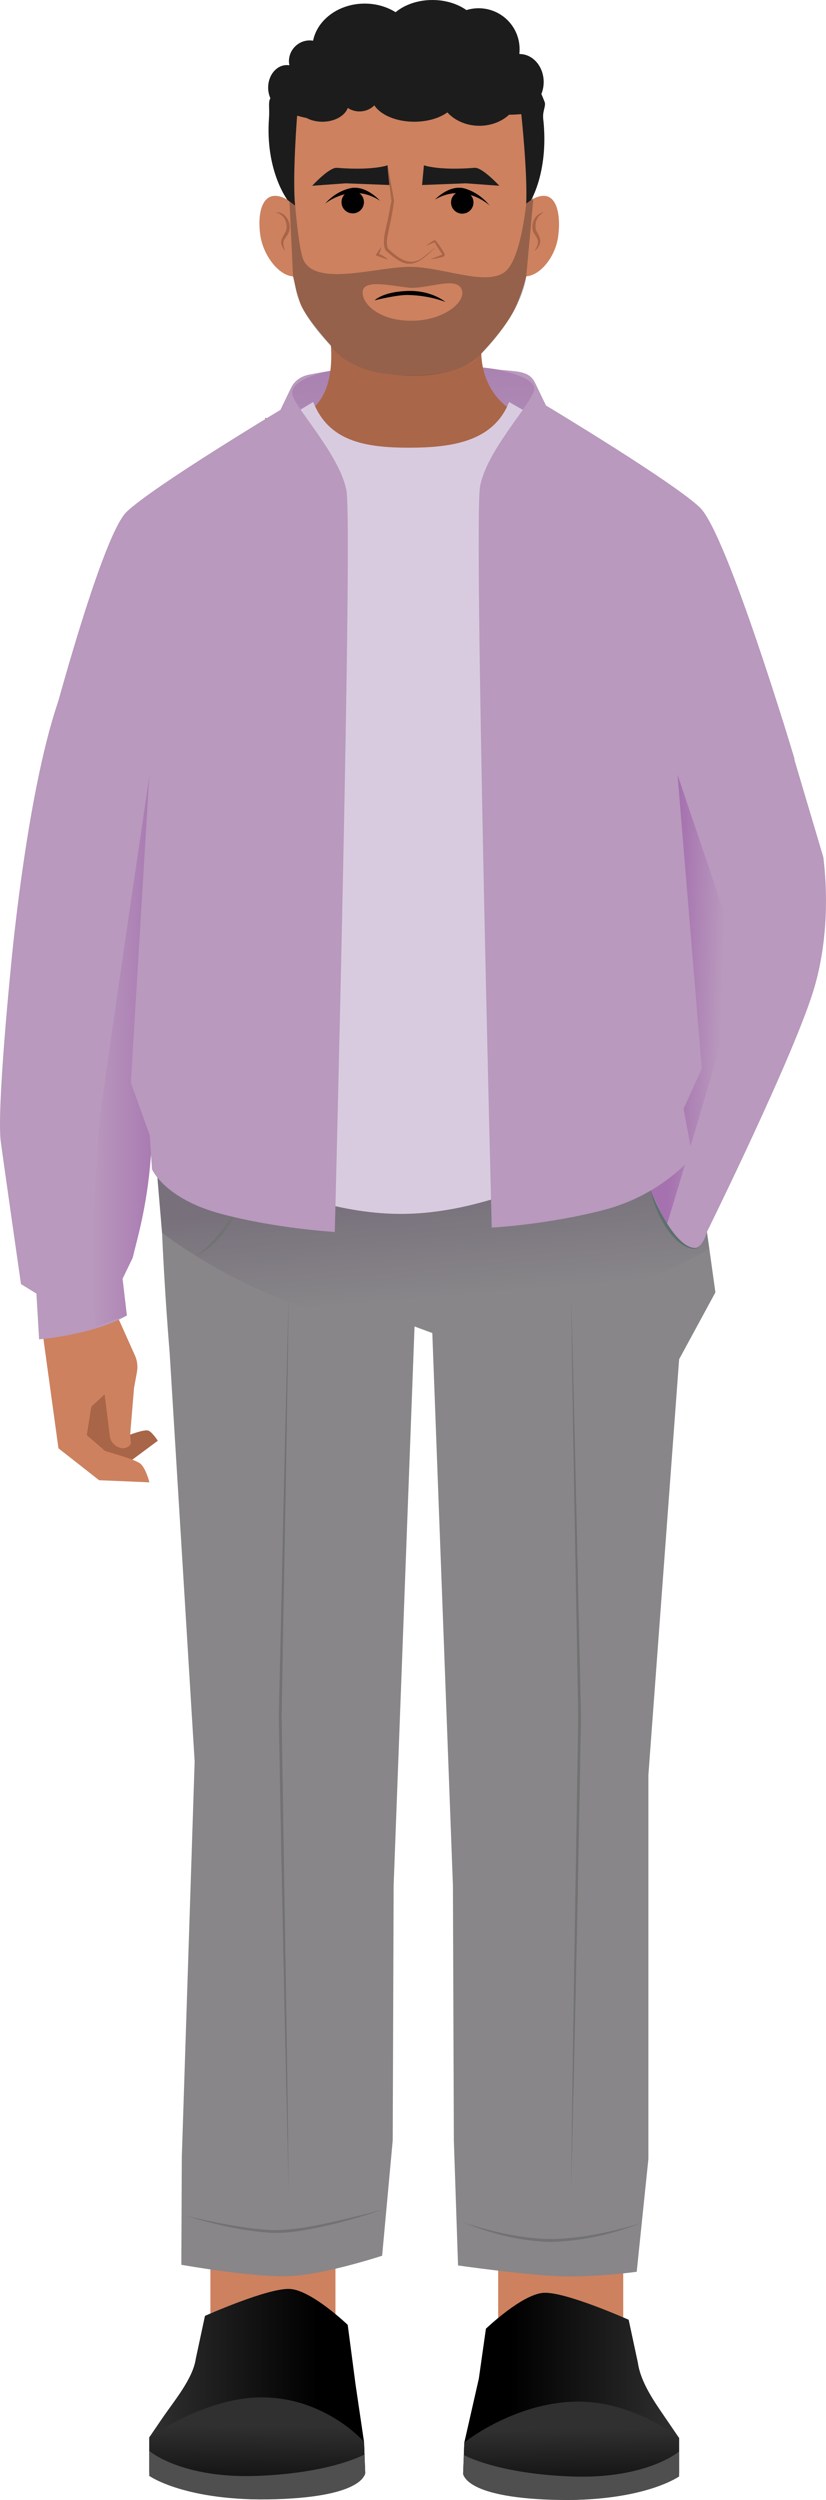 <?xml version="1.0" encoding="UTF-8"?>
<svg id="Ebene_2" data-name="Ebene 2" xmlns="http://www.w3.org/2000/svg" xmlns:xlink="http://www.w3.org/1999/xlink" viewBox="0 0 285.65 864.39">
  <defs>
    <style>
      .cls-1 {
        fill: url(#Unbenannter_Verlauf_8);
      }

      .cls-2 {
        fill: #727272;
      }

      .cls-3, .cls-4 {
        fill: #1c1c1c;
      }

      .cls-5 {
        fill: #b999bd;
      }

      .cls-6 {
        fill: #888689;
      }

      .cls-7 {
        fill: #cd815f;
      }

      .cls-8 {
        fill: #4f4f4f;
      }

      .cls-4 {
        opacity: .31;
      }

      .cls-9 {
        fill: #aa6648;
      }

      .cls-10 {
        fill: #d8cbdf;
      }

      .cls-11 {
        fill: url(#Unbenannter_Verlauf_75-2);
      }

      .cls-12 {
        fill: url(#Unbenannter_Verlauf_75-3);
      }

      .cls-13 {
        fill: url(#Unbenannter_Verlauf_75-4);
      }

      .cls-14 {
        fill: url(#Unbenannter_Verlauf_8-2);
      }

      .cls-15 {
        fill: url(#Unbenannter_Verlauf_15);
      }

      .cls-16 {
        fill: url(#Unbenannter_Verlauf_12);
      }

      .cls-17 {
        fill: url(#Unbenannter_Verlauf_75);
      }

      .cls-18 {
        fill: #5b706e;
      }

      .cls-19 {
        fill: #a86547;
      }
    </style>
    <linearGradient id="Unbenannter_Verlauf_75" data-name="Unbenannter Verlauf 75" x1="-7.36" y1="827.76" x2="67.33" y2="827.76" gradientTransform="translate(58.97)" gradientUnits="userSpaceOnUse">
      <stop offset="0" stop-color="#303030"/>
      <stop offset=".78" stop-color="#000"/>
    </linearGradient>
    <linearGradient id="Unbenannter_Verlauf_75-2" data-name="Unbenannter Verlauf 75" x1="29.92" y1="838.82" x2="29.58" y2="878.34" xlink:href="#Unbenannter_Verlauf_75"/>
    <linearGradient id="Unbenannter_Verlauf_75-3" data-name="Unbenannter Verlauf 75" x1="-11642.35" y1="828.52" x2="-11567.66" y2="828.52" gradientTransform="translate(-11407.5) rotate(-180) scale(1 -1)" xlink:href="#Unbenannter_Verlauf_75"/>
    <linearGradient id="Unbenannter_Verlauf_75-4" data-name="Unbenannter Verlauf 75" x1="-11605.07" y1="839.9" x2="-11605.41" y2="877.78" gradientTransform="translate(-11407.5) rotate(-180) scale(1 -1)" xlink:href="#Unbenannter_Verlauf_75"/>
    <linearGradient id="Unbenannter_Verlauf_15" data-name="Unbenannter Verlauf 15" x1="148.3" y1="400.79" x2="153.01" y2="457.13" gradientUnits="userSpaceOnUse">
      <stop offset=".23" stop-color="#78717c"/>
      <stop offset=".85" stop-color="#888689"/>
    </linearGradient>
    <linearGradient id="Unbenannter_Verlauf_12" data-name="Unbenannter Verlauf 12" x1="143.39" y1="186.92" x2="140.32" y2="97.68" gradientUnits="userSpaceOnUse">
      <stop offset="0" stop-color="#b999bd"/>
      <stop offset=".78" stop-color="#a77eaf"/>
    </linearGradient>
    <linearGradient id="Unbenannter_Verlauf_8" data-name="Unbenannter Verlauf 8" x1="249.83" y1="339.78" x2="232.98" y2="339.26" gradientUnits="userSpaceOnUse">
      <stop offset="0" stop-color="#b999bd"/>
      <stop offset="1" stop-color="#a571af"/>
    </linearGradient>
    <linearGradient id="Unbenannter_Verlauf_8-2" data-name="Unbenannter Verlauf 8" x1="31.43" y1="338.44" x2="59.06" y2="338.44" xlink:href="#Unbenannter_Verlauf_8"/>
  </defs>
  <g id="Aziz">
    <g>
      <rect class="cls-7" x="72.76" y="775.83" width="43.25" height="35.66" rx="5.49" ry="5.49" transform="translate(188.77 1587.33) rotate(-180)"/>
      <g>
        <path class="cls-17" d="M120.25,803.82l2.71,20.64,2.93,19.83.41,10.65c.01,4.98-23.59,9.3-38.25,9.17-13.28-.12-36.44-5.6-36.44-9.29v-12.1l4.7-6.88c3.88-5.67,10.4-13.42,11.38-20.23l3.19-14.89s21.97-9.82,29.47-9.31c7.5.52,19.9,12.41,19.9,12.41Z"/>
        <path class="cls-11" d="M51.61,842.72s19.9-14.32,39.97-13.82c21.56.54,34.31,15.39,34.31,15.39l.17,4.34s-16.25,10.1-36.32,11.32c-20.08,1.21-38.12-12.53-38.12-12.53v-4.7Z"/>
        <path class="cls-8" d="M51.61,847.42s11.19,9.61,37.34,8.62c25.71-.97,37.1-7.41,37.1-7.41l.24,6.31s.22,8.22-30.9,9.17c-31.13.96-43.78-8.07-43.78-8.07v-8.62Z"/>
      </g>
      <rect class="cls-7" x="172.28" y="777.17" width="43.25" height="35.66" rx="5.49" ry="5.49"/>
      <g>
        <path class="cls-12" d="M168.04,805.16l-2.45,17.26-5.02,22.08-.41,10.65c-.01,4.98,23.59,9.3,38.25,9.17,13.28-.12,36.44-5.6,36.44-9.29v-12.1s-4.7-6.88-4.7-6.88c-3.88-5.67-8.57-12.3-9.55-19.1l-3.19-14.89s-21.97-9.82-29.47-9.31c-7.5.52-19.9,12.41-19.9,12.41Z"/>
        <path class="cls-13" d="M234.85,842.93s-15.9-13.06-35.97-12.56c-21.56.54-38.31,14.13-38.31,14.13l-.17,4.34s16.25,10.1,36.32,11.32c20.08,1.21,38.12-12.53,38.12-12.53v-4.7Z"/>
        <path class="cls-8" d="M234.85,847.62s-11.19,9.61-37.34,8.62c-25.71-.97-37.1-7.41-37.1-7.41l-.24,6.31s-.22,8.22,30.9,9.17c31.13.96,43.78-8.07,43.78-8.07v-8.62Z"/>
      </g>
      <path class="cls-6" d="M247.4,446.82l-2.92-20.96s-5.49,8.62-11.26,1.01c-8.87-11.7-23.39-56.1-23.39-56.1h-126.89s-16.52-1.27-24.01,4.34c-7.65,5.73-.27,92.48-.27,92.48l8.65,141.42-4.44,136.9-.16,37.14s25.31,4.53,37.65,3.91c12.34-.62,31.79-7.04,31.79-7.04l3.66-39.85.32-88.16,7.23-193.28,6.14,2.27,7.13,191.02.32,88.16,1.45,43.21s21.67,3.07,34.01,3.69c12.34.62,27.78-1.51,27.78-1.51l4.04-39.01v-132.77l10.63-143.72,12.55-23.14Z"/>
      <path class="cls-15" d="M188.32,364.03l-46.94,6.75-44.4,1.32-45.2,3.47,4.25,50.65s41.68,32.73,87.33,32.43c59.27-.39,101.94-26.89,101.94-26.89l-11.78-64.25-45.2-3.47Z"/>
      <path class="cls-16" d="M97.01,141.7l3.5-7.28c1.23-2.55,3.59-4.35,6.37-4.87,7.2-1.35,22.05-4.26,36.4-4,27.14.5,39.79,4.37,39.79,4.37l3.41,6.68-12.82,19.56-46.36,7.23-27.17-7.73-3.12-13.96Z"/>
      <path class="cls-19" d="M54.58,498.13l-8.84,6.57-9.44-2.99-6.36-5.49,1.57-9.86,4.81-5.67,9.23,3.41-.53,11.93s4.98-1.93,6.32-1.38c1.34.54,3.24,3.49,3.24,3.49Z"/>
      <path class="cls-7" d="M14.66,460.33l5.55,40.42,14.06,11.04,17.4.73s-1.24-4.99-3.21-6.52c-1.97-1.53-12.11-4.28-12.11-4.28l-6.36-5.49,1.57-9.86,4.62-4.27,1.85,14.87c.48,2.05,2.22,3.57,4.32,3.75h0c1.19.1,2.34-.5,2.92-1.54l-.26-3.15,1.35-16.19,1-5.45c.35-1.94.11-3.94-.69-5.73l-6.5-14.5-25.51,6.18Z"/>
      <path class="cls-5" d="M20.06,242.71c-11.2,32.93-16.44,93.12-16.44,93.12,0,0-4.81,47.99-3.34,59,1.09,8.16,6.97,49.14,6.97,49.14l5.34,3.29.93,15.82s18.73-1.5,30.34-8.24l-1.49-12.73,3.51-7.26c4.62-19.49,9.37-49.84,6.69-59.15-4.53-15.72,10.29-108.65,10.29-108.65,0,0-39.54-33.94-42.8-24.34Z"/>
      <path class="cls-5" d="M270.86,249.64l13.88,46.78c.52,4.44,2.88,24.16-3.01,44.68-6.4,22.3-37.31,84.96-37.31,84.96,0,0-2.7,11.96-11.22.81-4.28-5.61-10.95-18.41-10.95-29.63,0-34.84,9.1-88.23,9.1-88.23l-11.18-61,50.68,1.63Z"/>
      <path class="cls-1" d="M230.07,255.31l20.43,60.55c.24,3.57,3.71,25.5,0,39.87-3.93,15.22-19.76,67.33-19.76,67.33,0,0-.9-.3-5.73-11.69-4.83-11.39,5.36-87.11,5.36-87.11l-.3-68.94Z"/>
      <path class="cls-9" d="M91.64,144.48s34.22,8.93,19.04-45.24c-3.1-11.05,65.69-11.22,60.6.92-16.67,39.75,14.75,45.73,14.75,45.73l-19.44,63.27h-53.71l-21.24-64.68Z"/>
      <path class="cls-10" d="M245.3,191.97c-2.45-11.7-8.81-20.35-19.89-24.82l-49.35-28.15c-5.34,13.48-19.27,15.79-34.65,15.79s-27.76-2.31-33.09-15.8l-49.25,29.52c-9.02,3.95-9.86,8.41-13.19,17.68,0,0-33.31,75.34-17.14,74.72,16.16-.62,38.37,6.29,38.37,6.29l-11.31,107.95,4.28,15.9s38.93,29.86,81.21,28.62c42.28-1.24,87.07-33.74,87.07-33.74l1.86-9.31s-9.56-116.18,1.77-115.73c13.83.54,13.32-68.92,13.32-68.92Z"/>
      <path class="cls-14" d="M33.17,458.64l-1.73-14.54s1.64-45.17,3.49-60.41c1.85-15.24,24.13-165.45,24.13-165.45,0,0-3.36,133.35-6.92,181.87-1.26,17.14-4.8,28.59-6.25,34.75l-3.51,7.26,1.49,12.73-10.7,3.8Z"/>
      <path class="cls-2" d="M83.12,412.22c-.29,8.12-7.08,17.52-14.09,21.35-.54.22-1.15.45-1.73.29.59.05,1.12-.26,1.61-.53,3.35-2.24,5.87-5.57,8.34-8.7,2.71-3.71,4.98-7.87,5.87-12.41h0Z"/>
      <path class="cls-5" d="M112.14,128.71s-12.53,2.77-10.96,7.98c1.58,5.21,16.41,20.86,18.63,32.96,2.22,12.1-4.03,256.29-4.03,256.29,0,0-19.61-1.03-39.21-6.22s-24-15.42-24-15.42l-.79-11.72-6.54-18.31,6.39-106.11-37.32-4.13s20.05-78.15,29.53-87.12c9.48-8.97,53.17-35.21,53.17-35.21l3.68-7.65c1.09-2.27,3.21-3.88,5.69-4.32l5.75-1.02Z"/>
      <path class="cls-18" d="M225.02,411.36c1.69,5.28,9.74,22,16.54,19.94-.48.35-1.1.47-1.69.48-7.62-.69-13.79-13.66-14.84-20.42h0Z"/>
      <path class="cls-5" d="M170.79,127.68s15.44,2.3,13.86,7.51-16.41,20.86-18.63,32.96c-2.22,12.1,4.03,256.29,4.03,256.29,0,0,19.61-1.03,39.21-6.22,19.61-5.19,30.2-18.28,30.2-18.28l-3.05-16.61,6.29-13.88-8.5-102.79,40.62-4.13s-23.35-78.15-32.83-87.12c-9.48-8.97-53.17-35.21-53.17-35.21l-3.63-7.54c-1.11-2.31-2.46-3.52-5.9-4.13-2.1-.37-8.5-.84-8.5-.84Z"/>
      <g>
        <path class="cls-7" d="M188.03,67.71c-1.38,0-2.88.52-4.32,1.44-.61-6.73.55-12.82-.77-17.81,0-.19.17-1.73.17-1.92,0-22.17-15.1-38.81-42.71-38.81-28.51,0-40.14,17.97-40.14,40.14,0,1.83.13,3.63.37,5.39-.54,3.92-.99,8.3-1.2,12.98-1.42-.91-2.91-1.41-4.27-1.41-4.77,0-6.08,6.58-5.19,13.32.98,7.45,6.61,14.31,11.36,14.52.63,3.07,1.44,6.12,2.46,9.14,1.95,5.8,13.93,18.35,13.93,18.35,10.09,9.45,40.69,8.59,47.76.22,0,0,9.44-9.77,12.6-16.58,1.7-3.66,2.98-7.39,3.9-11.14,4.73-.29,10.09-6.53,11.07-13.91.88-6.75-.26-13.92-5.02-13.92Z"/>
        <path class="cls-3" d="M107.96,64.23l11.58-.85,15.13.59-.63-6.82s-5.07,1.88-17.55.87c-2.63-.21-8.53,6.21-8.53,6.21Z"/>
        <g>
          <path d="M150.46,68.98s4.97-5.39,10.37-3.77c5.4,1.62,8.49,5.83,8.49,5.83,0,0-8.61-8.07-18.86-2.05Z"/>
          <circle cx="159.86" cy="70" r="3.88"/>
        </g>
        <g>
          <path d="M131.42,69.42s-4.91-5.62-10.39-4.32c-5.48,1.3-8.55,5.29-8.55,5.29,0,0,9.05-7.56,18.95-.97Z"/>
          <circle cx="121.98" cy="69.9" r="3.88"/>
        </g>
        <path class="cls-19" d="M150.4,85.76c-3.54,3.18-7.16,7.41-12.27,4.43-1.74-.97-3.23-2.2-4.66-3.53-.27-.3-.26-.37-.35-.53-.84-2.65,0-5.52.5-8.1.7-2.53,1.36-6.87,1.76-8.54-.26-1.99-.96-7.28-1.12-9.23-.11-1.03-.2-2.06-.27-3.1,0-.07.1-.08.11-.01,0,0,2.17,12.18,2.17,12.18-.36,3.01-.91,5.99-1.56,8.94-.44,2.44-1.47,5.28-.54,7.68,3.8,3.56,7.91,6.72,12.67,2.59,1.2-.92,2.36-1.88,3.5-2.86.05-.05.13.04.07.08h0Z"/>
        <path d="M154.06,104.43s-4.69-4.13-13.21-3.83c-8.53.3-11.31,3.25-11.31,3.25,0,0,7.65-1.94,11.52-1.86,7.77.16,13,2.44,13,2.44Z"/>
        <path class="cls-19" d="M147.48,84.86c.81-.65,1.68-1.22,2.58-1.72.23-.13.51-.06.67.13,1.13,1.41,2.13,2.92,3,4.5.52,1.23-1.72,1.21-2.47,1.5-.71.16-1.43.26-2.17.33-.05,0-.06-.06-.02-.08,0,0,4-1.52,4-1.52l-.04.11c-.84-1.38-2.14-3.14-2.71-4.37,0,0-2.81,1.19-2.81,1.19-.05.02-.08-.05-.03-.08h0Z"/>
        <path class="cls-19" d="M131.8,85.52c-.15,1.11-.59,2.15-1.14,3.1,0,0-.37-1.1-.37-1.1.69.21,1.34.51,1.97.84.65.37,1.27.78,1.81,1.33.03.03,0,.08-.04.07-1.34-.49-2.69-.95-4.03-1.46-.05-.02-.07-.08-.04-.12,0,0,1.77-2.7,1.77-2.7.03-.04.09,0,.07.05h0Z"/>
        <path class="cls-19" d="M187.86,73.53c-2.19,1.19-2.97,3.49-2.57,5.74.16.9,1.22,1.91,1.51,3.57.25,1.58-.71,2.94-1.83,3.84-.05.04-.11-.02-.08-.07.72-1.04,1.37-2.3,1.06-3.56-.3-1.25-1.36-2.17-1.73-3.47-.56-2.57.9-5.65,3.63-6.14.07,0,.09.09.02.11h0Z"/>
        <path class="cls-19" d="M95.57,73.42c3.15-.27,5.23,3.54,4.49,6.38-.52,1.64-1.57,2.49-1.9,3.4-.37.88-.08,2.14.37,3.4.02.03,0,.07-.03.09-.44-.44-.77-1.13-1.01-1.73-.98-2.02.95-3.71,1.5-5.45.56-2.45-.8-5.47-3.43-5.97-.07,0-.05-.12.02-.11h0Z"/>
        <path class="cls-4" d="M182.95,59.44s-1.28,29.35-8.46,34.65c-6.32,4.66-19.99-1.22-31.34-1.8-11.35-.59-33.43,7.28-38.16-2.29-2.27-4.6-3.91-32.03-3.91-32.03l-.99,11.44,1.25,26.15c1.7,3.73-1.53,9.65,16.38,27.49,1.28,1.27,6.11,4.78,14.89,6.05,4.56.66,11.14,1.37,18.43.19s11.61-3.22,14.44-6.02c14.96-14.77,16.42-26.55,16.51-27.72l2.38-26.1-1.41-10ZM142.45,110.9c-12.02.09-17.83-6.58-16.96-10.52.91-4.12,12.4-1.01,16.61-.88,6.19.2,15.15-3.68,17.36.16,2.39,4.15-5.41,11.16-17.01,11.24Z"/>
        <path class="cls-3" d="M187.85,40.75c-.26-2.22,1.03-4.21.5-5.49h0s-.39-1.05-1.13-2.77c.51-1.25.8-2.65.8-4.13,0-5.34-3.71-9.66-8.3-9.68-.03-.05-.07-.1-.11-.15.05-.5.08-1,.08-1.51,0-7.83-6.34-14.17-14.17-14.17-1.46,0-2.88.22-4.21.64-3.05-2.16-7.2-3.49-11.77-3.49-5.08,0-9.62,1.64-12.73,4.22-3-1.87-6.68-2.98-10.68-2.98-8.96,0-16.39,5.55-17.86,12.83-.38-.06-.76-.1-1.15-.1-3.97,0-7.2,3.22-7.2,7.2,0,.45.05.89.13,1.32-.02.03-.04.05-.06.08-.26-.04-.53-.07-.8-.07-3.57,0-6.46,3.48-6.46,7.77,0,1.33.28,2.59.77,3.69-.82,1.36-.23,3.45-.48,6.91-1.33,18.13,6.38,28.26,6.38,28.26l2.64,1.91c-.95-10.21.71-31.04.71-31.04,0,0,2.96.82,3.13.73,1.54.85,3.49,1.36,5.61,1.36,4.23,0,7.77-2.03,8.78-4.77,1.15.76,2.54,1.21,4.05,1.21,2.02,0,3.85-.81,5.14-2.1,2.17,3.31,7.53,5.66,13.81,5.66,4.61,0,8.72-1.26,11.44-3.23,2.55,2.81,6.56,4.63,11.08,4.63,4.09,0,7.76-1.49,10.31-3.86.34.12,4.18-.16,4.18-.16,0,0,2.2,20.68,1.69,30.92l1.7-1.23s6.26-10.35,4.15-28.41Z"/>
        <path class="cls-3" d="M172.68,64.23l-11.58-.85-15.13.59.63-6.82s5.07,1.88,17.55.87c2.63-.21,8.53,6.21,8.53,6.21Z"/>
      </g>
      <path class="cls-2" d="M197.5,447.58c1.28,45.8,2.37,99.94,3.42,145.64-.76,48-2.26,117.41-3.42,165.06.47-47.54,1.75-117.15,2.46-165.06-.8-45.67-1.89-99.88-2.46-145.64h0Z"/>
      <path class="cls-2" d="M99.85,447.58c-.57,45.81-1.66,99.94-2.46,145.64.71,48,1.99,117.4,2.46,165.06-1.16-47.53-2.66-117.15-3.42-165.06,1.04-45.67,2.14-99.88,3.42-145.64h0Z"/>
      <path class="cls-2" d="M160.4,768.48c9.93,3.16,20.3,5.65,30.75,5.66,7.81-.17,15.64-1.56,23.22-3.47,2.55-.63,5.07-1.36,7.56-2.18-9.77,3.96-20.22,6.27-30.78,6.66-10.56-.1-21.01-2.71-30.76-6.66h0Z"/>
      <path class="cls-2" d="M64.33,766.12c9.86,2.26,19.84,4.44,29.97,4.96,10.12-.04,20.06-2.67,29.87-5.01,2.82-.68,5.62-1.44,8.43-2.19-8.25,2.83-16.68,5.2-25.25,6.83-4.3.81-8.68,1.46-13.08,1.33-10.18-.6-20.21-2.97-29.93-5.91h0Z"/>
    </g>
  </g>
</svg>